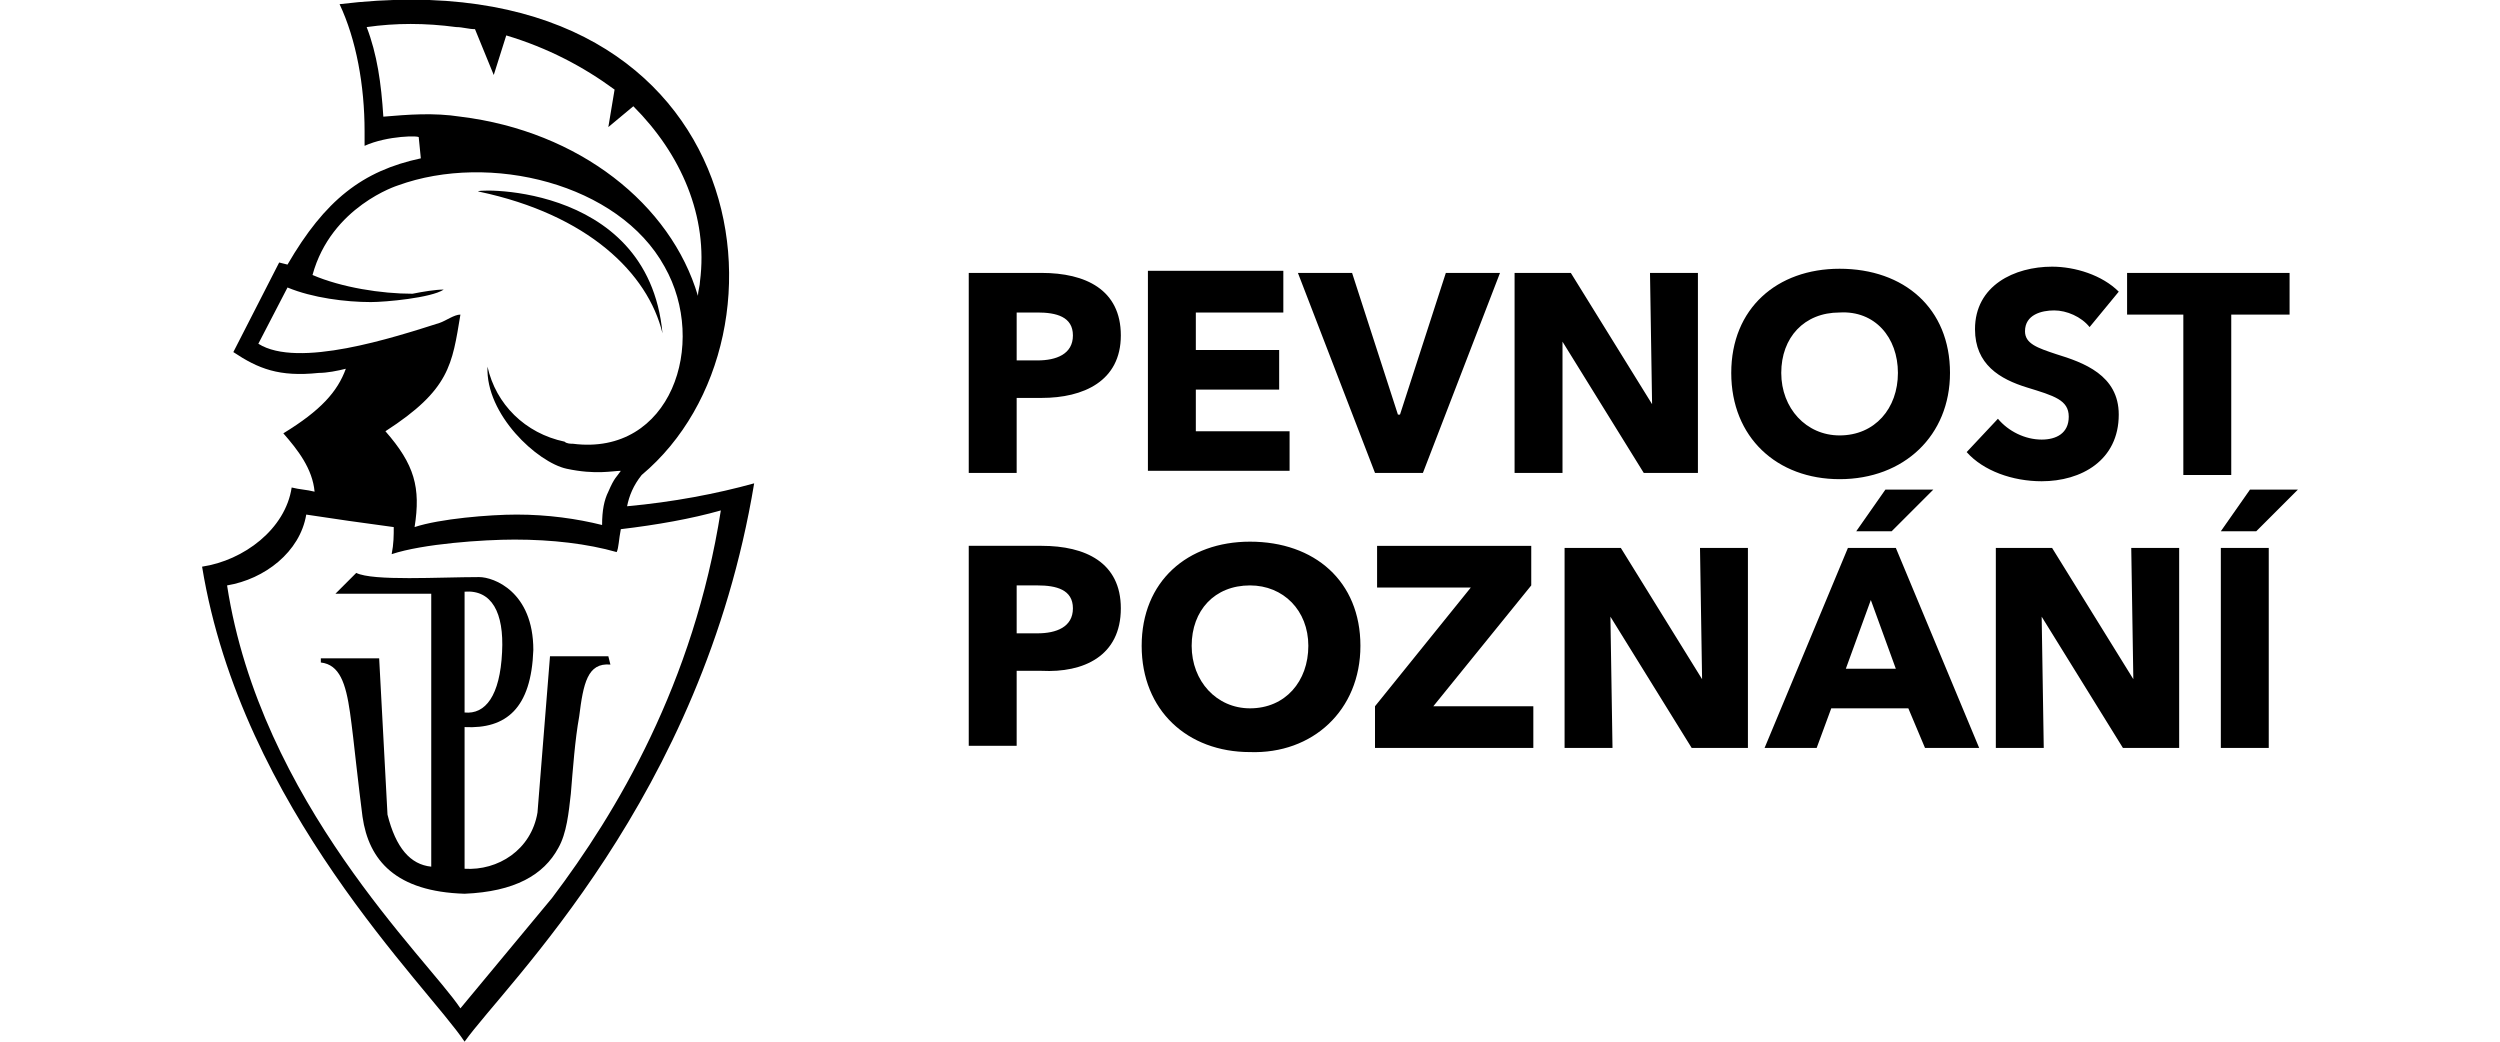 <?xml version="1.0" encoding="utf-8"?>
<!-- Generator: Adobe Illustrator 27.4.0, SVG Export Plug-In . SVG Version: 6.00 Build 0)  -->
<svg version="1.2" baseProfile="tiny" id="Layer_1" xmlns:serif="http://www.serif.com/"
	 xmlns="http://www.w3.org/2000/svg" xmlns:xlink="http://www.w3.org/1999/xlink" x="0px" y="0px" viewBox="0 0 120 50"
	 overflow="visible" xml:space="preserve">
<g>
	<path d="M53.8,16.1c0-2.2-1.7-3-3.8-3h-3.5v9.6h2.3v-3.6H50C52,19.1,53.8,18.3,53.8,16.1L53.8,16.1z M51.5,16.1
		c0,0.9-0.8,1.2-1.7,1.2h-1V15h1C50.7,15,51.5,15.2,51.5,16.1L51.5,16.1z M61.9,22.7v-2h-4.5v-2h4v-1.9h-4v-1.8h4.2v-2h-6.5v9.6
		H61.9L61.9,22.7z M72,13.1h-2.6l-2.2,6.8h-0.1l-2.2-6.8h-2.6l3.7,9.6h2.3L72,13.1z M81.5,22.7v-9.6h-2.3l0.1,6.3h0l-3.9-6.3h-2.7
		v9.6H75L75,16.4h0l3.9,6.3H81.5z M93.6,17.9c0-3.1-2.2-5-5.3-5c-3,0-5.2,1.9-5.2,5c0,3.1,2.2,5.1,5.2,5.1
		C91.4,23,93.6,20.9,93.6,17.9z M91.1,17.9c0,1.7-1.1,3-2.8,3c-1.6,0-2.8-1.3-2.8-3c0-1.7,1.1-2.9,2.8-2.9
		C90,14.9,91.1,16.2,91.1,17.9z M101.7,14c-0.8-0.8-2.1-1.2-3.2-1.2c-1.8,0-3.7,0.9-3.7,3c0,1.7,1.2,2.4,2.5,2.8
		c1.3,0.4,2,0.6,2,1.4c0,0.8-0.6,1.1-1.3,1.1c-0.8,0-1.6-0.4-2.1-1l-1.5,1.6c0.8,0.9,2.2,1.4,3.6,1.4c1.9,0,3.7-1,3.7-3.2
		c0-1.9-1.7-2.5-3-2.9c-0.9-0.3-1.5-0.5-1.5-1.1c0-0.8,0.8-1,1.4-1s1.3,0.3,1.7,0.8L101.7,14L101.7,14z M109.9,15.1v-2h-7.8v2h2.7
		v7.7h2.3v-7.7H109.9L109.9,15.1z M53.8,29.2c0-2.2-1.7-3-3.8-3h-3.5v9.6h2.3v-3.6H50C52,32.3,53.8,31.5,53.8,29.2L53.8,29.2z
		 M51.5,29.2c0,0.9-0.8,1.2-1.7,1.2h-1v-2.3h1C50.7,28.1,51.5,28.3,51.5,29.2L51.5,29.2z M65.3,31c0-3.1-2.2-5-5.3-5
		c-3,0-5.2,1.9-5.2,5c0,3.1,2.2,5.1,5.2,5.1C63,36.2,65.3,34.1,65.3,31z M62.8,31c0,1.7-1.1,3-2.8,3c-1.6,0-2.8-1.3-2.8-3
		c0-1.7,1.1-2.9,2.8-2.9C61.6,28.1,62.8,29.3,62.8,31z M73.6,35.9v-2h-4.8l4.7-5.8v-1.9h-7.4v2h4.5L66,33.9v2H73.6z M83.9,35.9v-9.6
		h-2.3l0.1,6.3h0l-3.9-6.3h-2.7v9.6h2.3l-0.1-6.3h0l3.9,6.3H83.9z M95,35.9l-4-9.6h-2.3l-4,9.6h2.5l0.7-1.9h3.7l0.8,1.9H95z
		 M91,32.1h-2.4l1.2-3.3L91,32.1z M104.6,35.9v-9.6h-2.3l0.1,6.3h0l-3.9-6.3h-2.7v9.6h2.3L98,29.6h0l3.9,6.3H104.6z M108.9,35.9
		v-9.6h-2.3v9.6H108.9z M110.3,23.5H108l-1.4,2h1.7L110.3,23.5z M92.8,23.5h-2.3l-1.4,2h1.7L92.8,23.5z"/>
	<path fill-rule="evenodd" d="M22.3,50c2-2.8,11.4-11.7,13.9-26.8c-1.8,0.5-3.9,0.9-6.1,1.1c0.1-0.5,0.3-1,0.7-1.5
		c8-6.7,5.3-25-14.5-22.6c0.8,1.7,1.2,3.9,1.2,6.1c0,0.2,0,0.4,0,0.7c1.1-0.5,2.7-0.5,2.6-0.4c0.1,1,0,0,0.1,1
		c-2.8,0.6-4.6,2-6.4,5.1l-0.4-0.1l-2.2,4.3c1.2,0.8,2.2,1.2,4.1,1c0.4,0,0.9-0.1,1.3-0.2c-0.4,1.1-1.2,2-3,3.1
		c0.7,0.8,1.4,1.7,1.5,2.8c-0.4-0.1-0.7-0.1-1.1-0.2c-0.3,2-2.3,3.5-4.3,3.8C11.6,38.8,20.5,47.3,22.3,50z M26.5,43.1
		c3.1-4.1,6.8-10.3,8.1-18.6c-1.4,0.4-3.1,0.7-4.8,0.9c-0.1,0.5-0.1,0.9-0.2,1.1c-1.4-0.4-3.1-0.6-4.9-0.6c-1.5,0-4.4,0.2-5.9,0.7
		c0.1-0.5,0.1-0.9,0.1-1.3c-1.5-0.2-2.9-0.4-4.2-0.6c-0.3,1.8-2,3.1-3.8,3.4c1.6,10.4,9.6,17.9,11.2,20.3 M22.3,28.4
		c1.3-0.1,1.9,1,1.8,2.9c-0.1,2.1-0.8,3-1.8,2.9V28.4L22.3,28.4z M29.2,31.5h-2.8L25.8,39c-0.3,1.8-1.9,2.8-3.5,2.7v-6.8
		c2,0.1,3.2-0.9,3.3-3.7c0-2.8-1.9-3.5-2.6-3.5c-1.9,0-5.1,0.2-5.9-0.2l-1,1h4.6v13.1c-1-0.1-1.7-0.9-2.1-2.5l-0.4-7.5h-2.8l0,0.2
		c0.9,0.1,1.2,1,1.4,2.4c0.1,0.7,0.2,1.6,0.3,2.5c0.1,0.9,0.2,1.7,0.3,2.5c0.3,2.1,1.6,3.6,4.9,3.7c2.4-0.1,3.8-0.9,4.5-2.2
		c0.4-0.7,0.5-1.7,0.6-2.6c0.1-1.2,0.2-2.6,0.4-3.7c0.2-1.6,0.4-2.6,1.5-2.5L29.2,31.5L29.2,31.5z M19.1,8.9
		c4.4-1.6,10.6-0.1,12.8,3.9c2.1,3.7,0.3,9.1-4.4,8.5l0,0c0,0,0,0,0,0c-0.1,0-0.3,0-0.4-0.1c-1.9-0.4-3.3-1.8-3.7-3.6
		c-0.1,2.3,2.4,4.6,3.8,4.9c1.4,0.3,2.2,0.1,2.6,0.1c-0.2,0.3-0.3,0.3-0.6,1c-0.2,0.4-0.3,0.9-0.3,1.6c-1.2-0.3-2.6-0.5-4.1-0.5
		c-1.3,0-3.7,0.2-4.9,0.6c0.3-1.9,0-3-1.4-4.6c3.1-2,3.2-3.2,3.6-5.6c-0.3,0-0.7,0.3-1,0.4c-2.2,0.7-6.8,2.2-8.7,1l1.4-2.7
		c1.2,0.5,2.8,0.7,4,0.7c0.7,0,2.9-0.2,3.5-0.6c-0.4,0-1,0.1-1.5,0.2c-1.5,0-3.4-0.3-4.8-0.9C15.9,9.9,19.1,8.9,19.1,8.9L19.1,8.9z
		 M21.9,1.3c0.3,0,0.6,0.1,0.9,0.1l0.9,2.2l0.6-1.9c2,0.6,3.7,1.5,5.2,2.6l-0.3,1.8l1.2-1c2.3,2.3,3.6,5.3,3.2,8.4
		c0,0.2-0.1,0.5-0.1,0.7c-1.3-4.4-5.7-7.9-11.4-8.6c-1.3-0.2-2.5-0.1-3.7,0c-0.1-1.6-0.3-3-0.8-4.3C19,1.1,20.4,1.1,21.9,1.3
		L21.9,1.3z M23,9.2c5.2,1.1,8.1,3.9,8.8,6.8C31.1,8.5,22.2,9.1,23,9.2z"/>
</g>
</svg>
